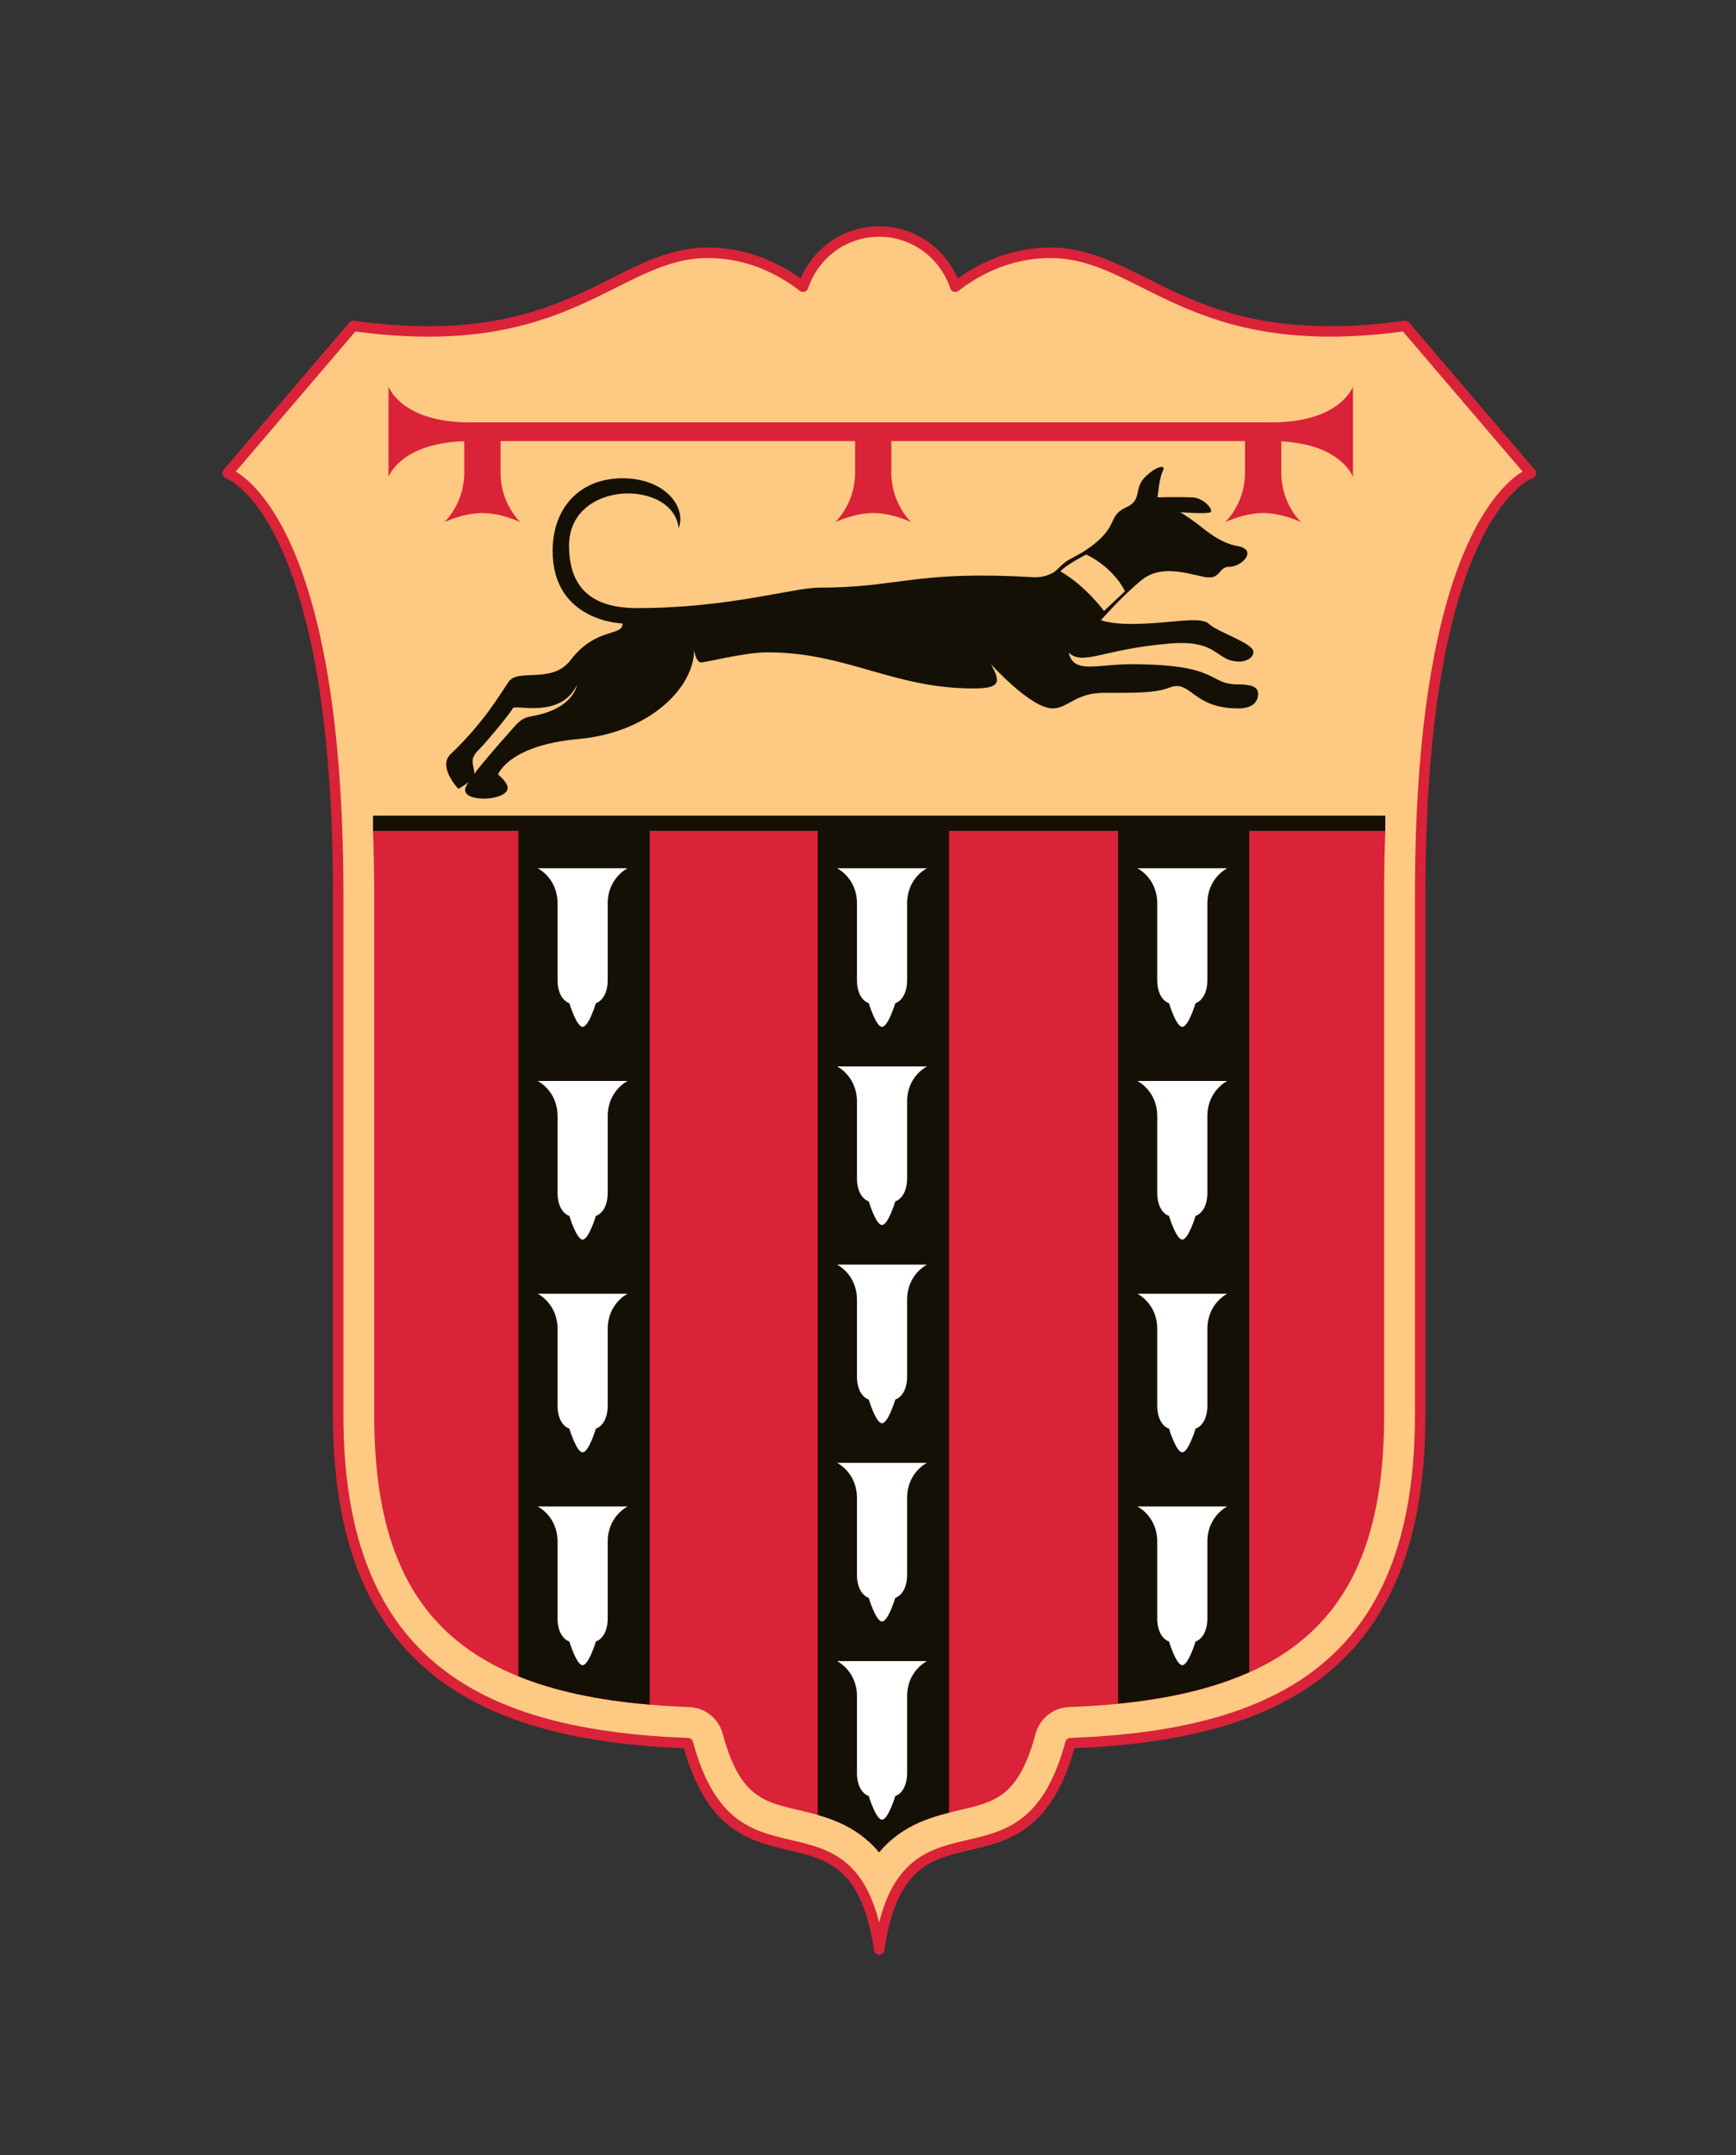 <?xml version="1.0" encoding="utf-8"?>
<!-- Generator: Adobe Illustrator 15.0.2, SVG Export Plug-In . SVG Version: 6.00 Build 0)  -->
<!DOCTYPE svg PUBLIC "-//W3C//DTD SVG 1.1//EN" "http://www.w3.org/Graphics/SVG/1.1/DTD/svg11.dtd">
<svg version="1.1" id="Layer_1" xmlns="http://www.w3.org/2000/svg" xmlns:xlink="http://www.w3.org/1999/xlink" x="0px" y="0px"
	 width="83px" height="103px" viewBox="0 0 83 103" enable-background="new 0 0 83 103" xml:space="preserve">
<rect x="0" y="0" width="83" height="103" fill="#333333" stroke="none"/>
<path fill="#FEC983" stroke="#DA2238" stroke-width="0.5" stroke-linejoin="round" stroke-miterlimit="10" d="M67.178,15.575
	c-10.346,1.443-12.511-3.494-16.962-3.494c-2.092,0-3.674,0.946-4.544,1.623c-0.511-1.53-1.938-2.64-3.64-2.64
	c-1.701,0-3.127,1.11-3.637,2.64c-0.869-0.676-2.451-1.623-4.543-1.623c-4.451,0-6.616,4.938-16.961,3.494l-6.015,7.039
	c0,0,5.293,1.742,5.293,20.148c0,18.406,0,9.495,0,24.892c0,12.041,6.977,15.289,16.721,15.65c2.166,8.06,7.939,1.685,9.143,9.863
	c1.203-8.18,6.98-1.805,9.146-9.863c9.744-0.361,16.721-3.609,16.721-15.65c0-15.397,0-6.486,0-24.892
	c0-18.406,5.293-20.148,5.293-20.148L67.178,15.575z"/>
<path fill="#DA2238" d="M60.79,20.186H43.717h-3.983H22.471c-3.314,0-3.896-1.716-3.896-1.716v1.967v0.389v1.967
	c0,0,0.556-1.612,3.621-1.707c0,0.259,0,0.731,0,1.513c0,1.483-0.949,2.355-0.949,2.355s0.895-0.436,1.816-0.436
	s1.816,0.436,1.816,0.436s-0.948-0.872-0.948-2.355c0-0.792,0-1.266,0-1.522h15.804h1.148c0,0.256,0,0.73,0,1.522
	c0,1.483-0.949,2.355-0.949,2.355s0.895-0.436,1.815-0.436c0.922,0,1.815,0.436,1.815,0.436s-0.948-0.872-0.948-2.355
	c0-0.792,0-1.266,0-1.522h1.101h15.807c0,0.256,0,0.73,0,1.522c0,1.483-0.946,2.355-0.946,2.355s0.896-0.436,1.813-0.436
	c0.922,0,1.816,0.436,1.816,0.436s-0.948-0.872-0.948-2.355c0-0.775,0-1.247,0-1.507c2.896,0.154,3.427,1.7,3.427,1.7v-1.967v-0.389
	V18.47C64.688,18.47,64.104,20.186,60.79,20.186z"/>
<g>
	<path fill="#141006" d="M59.195,32.706c-1.469,0-0.811-0.962-5.115-0.962c-1.697,0-2.734,0.481-2.988-0.557
		c0.706,0.647,1.596-0.16,4.813-0.431c2.404-0.203,2.178,0.861,3.367,0.861c0.33,0,0.658-0.203,0.658-0.456
		c0-0.431-1.695-0.937-2.127-1.342c-0.431-0.405-1.849,0-3.748,0c-0.962,0-1.418-0.18-1.418-0.18s1.038-1.188,1.95-1.922
		c0.911-0.734,2.103-0.329,2.962-0.151c0.861,0.177,0.659-0.481,1.241-0.481c0.583,0,1.367-0.811,0.38-0.988
		c-0.986-0.177-1.671-0.912-2.203-1.266c-0.531-0.354-0.531-0.354-0.531-0.354s1.291,0.102,1.442,0
		c0.151-0.101-0.303-0.684-0.886-0.709s-1.646,0-1.646,0s0.076-0.937,0.252-1.266c0.178-0.33-0.328-0.228-0.859,0.304
		c-0.531,0.532-0.137,1.098-0.86,1.422c-1.015,0.452-0.271,0.923-1.978,2.073c-0.2,0.137-0.283,0.162-0.787,0.444
		c-0.35,0.196-0.581,0.537-0.795,0.642c-0.422,0.207-0.686,0.211-1.041,0.191c-5.56-0.315-6.293,0.505-10.092,0.505
		c-1.292,0-4.298,0.978-8.737,0.978c-2.203,0-3.242-1.013-3.242-2.988c0-3.14,4.964-3.191,5.242-0.836
		c0.38-0.987-0.633-2.38-2.684-2.38c-2.051,0-3.343,1.418-3.343,3.469c0,3.394,3.343,3.469,3.343,3.469
		c0.025,0.633-1.278,0.166-2.482,1.748c-0.887,1.165-2.507,0.38-2.963,1.038c-0.456,0.659-1.157,1.912-2.786,3.47
		c-0.583,0.557,0.279,1.545,0.38,1.646c0,0,0.273-0.137,0.492-0.331c-0.089,0.139-0.148,0.254-0.163,0.331
		c-0.126,0.658,1.918,0.592,2.026,0c0.051-0.279-0.456-0.684-0.456-0.684s0.481-1.393,3.85-1.697
		c3.368-0.303,5.503-2.431,5.524-4.241c0,0,0.083,0.581,0.332,0.581s2.091-0.482,3.169-0.482c3.805,0,5.999,1.727,9.859,1.727
		c1.328,0,1.287-0.332,0.83-1.162c0,0,1.908,2.115,2.944,2.115c0.746,0,1.078-0.746,2.488-0.746s2.377,0.03,3.111-0.25
		c1.038-0.394,1.078,0.996,3.277,0.996c0.621,0,0.953-0.249,0.953-0.705C60.154,32.807,59.777,32.706,59.195,32.706z M25.435,34.226
		c-0.499,0.087-0.633,0.253-1.14,0.835c-0.346,0.397-1.136,1.276-1.629,1.933c0.008-0.037,0.013-0.073,0.008-0.11
		c-0.051-0.405-0.228-0.608,0.202-1.038c0.431-0.43,1.545-1.798,1.646-2c0.101-0.203,2.279,0.531,3.064-1.115
		C27.587,32.731,27.432,33.878,25.435,34.226z M50.702,27.308L50.702,27.308c0.26-0.314,1.192-0.788,1.231-0.807l0,0l0,0
		c1.344,0.644,1.84,1.731,1.846,1.742l0.005,0.01l-0.048,0.049l-0.952,0.896l0,0C52.773,29.185,51.891,27.984,50.702,27.308
		L50.702,27.308z"/>
</g>
<path fill="#DA2238" d="M17.835,39.706c0.034,0.974,0.058,1.979,0.058,3.056v24.892c0,9.496,4.363,13.529,15.06,13.926
	c0.756,0.029,1.406,0.545,1.602,1.277c0.803,2.985,1.914,3.246,3.596,3.639c1.222,0.287,2.715,0.635,3.88,2.023
	c1.164-1.39,2.658-1.736,3.884-2.023c1.683-0.393,2.794-0.652,3.597-3.639c0.196-0.732,0.846-1.248,1.604-1.277
	c10.695-0.396,15.06-4.43,15.06-13.926V42.762c0-1.077,0.022-2.083,0.058-3.056H17.835z"/>
<rect x="17.835" y="38.981" fill="#141006" width="48.397" height="0.725"/>
<g>
	<path fill="#141006" d="M53.455,81.416c2.484-0.246,4.564-0.742,6.275-1.51v-40.2h-6.275V81.416z"/>
	<path fill="#141006" d="M45.376,39.706h-6.278v47.028c0.993,0.285,2.057,0.74,2.934,1.785c0.999-1.19,2.239-1.615,3.345-1.893
		L45.376,39.706L45.376,39.706z"/>
	<path fill="#141006" d="M24.784,80.109c1.729,0.701,3.811,1.145,6.276,1.354V39.706h-6.276V80.109z"/>
</g>
<path fill="#FFFFFF" d="M27.856,41.493h-2.149c0,0,0.95,0.461,0.95,1.682c0,1.221,0,2.788,0,3.663c0,0.611,0.249,0.991,0.565,1.105
	c0,0,0.34,1.129,0.634,1.129s0.633-1.129,0.633-1.129c0.317-0.115,0.566-0.495,0.566-1.105c0-0.875,0-2.442,0-3.663
	c0-1.221,0.951-1.682,0.951-1.682H27.856L27.856,41.493z"/>
<path fill="#FFFFFF" d="M27.856,51.66h-2.149c0,0,0.95,0.461,0.95,1.682s0,2.787,0,3.663c0,0.61,0.249,0.991,0.565,1.104
	c0,0,0.34,1.13,0.634,1.13s0.633-1.13,0.633-1.13c0.317-0.113,0.566-0.494,0.566-1.104c0-0.876,0-2.442,0-3.663
	s0.951-1.682,0.951-1.682H27.856z"/>
<path fill="#FFFFFF" d="M27.856,61.827h-2.149c0,0,0.95,0.461,0.95,1.682c0,1.222,0,2.787,0,3.663c0,0.61,0.249,0.991,0.565,1.105
	c0,0,0.34,1.129,0.634,1.129s0.633-1.129,0.633-1.129c0.317-0.114,0.566-0.495,0.566-1.105c0-0.876,0-2.441,0-3.663
	c0-1.221,0.951-1.682,0.951-1.682H27.856z"/>
<path fill="#FFFFFF" d="M27.856,71.994h-2.149c0,0,0.95,0.461,0.95,1.682s0,2.79,0,3.667c0,0.609,0.249,0.99,0.565,1.105
	c0,0,0.34,1.129,0.634,1.129s0.633-1.129,0.633-1.129c0.317-0.115,0.566-0.496,0.566-1.105c0-0.877,0-2.446,0-3.667
	s0.951-1.682,0.951-1.682H27.856z"/>
<path fill="#FFFFFF" d="M56.527,41.493h-2.149c0,0,0.951,0.461,0.951,1.682c0,1.221,0,2.788,0,3.663
	c0,0.611,0.248,0.991,0.563,1.105c0,0,0.34,1.129,0.635,1.129c0.293,0,0.634-1.129,0.634-1.129c0.315-0.115,0.565-0.495,0.565-1.105
	c0-0.875,0-2.442,0-3.663c0-1.221,0.951-1.682,0.951-1.682H56.527L56.527,41.493z"/>
<path fill="#FFFFFF" d="M56.527,51.66h-2.149c0,0,0.951,0.461,0.951,1.682s0,2.787,0,3.663c0,0.61,0.248,0.991,0.563,1.104
	c0,0,0.34,1.13,0.635,1.13c0.293,0,0.634-1.13,0.634-1.13c0.315-0.113,0.565-0.494,0.565-1.104c0-0.876,0-2.442,0-3.663
	s0.951-1.682,0.951-1.682H56.527z"/>
<path fill="#FFFFFF" d="M56.527,61.827h-2.149c0,0,0.951,0.461,0.951,1.682c0,1.222,0,2.787,0,3.663c0,0.61,0.248,0.991,0.563,1.105
	c0,0,0.34,1.129,0.635,1.129c0.293,0,0.634-1.129,0.634-1.129c0.315-0.114,0.565-0.495,0.565-1.105c0-0.876,0-2.441,0-3.663
	c0-1.221,0.951-1.682,0.951-1.682H56.527z"/>
<path fill="#FFFFFF" d="M56.527,71.994h-2.149c0,0,0.951,0.461,0.951,1.682s0,2.79,0,3.667c0,0.609,0.248,0.99,0.563,1.105
	c0,0,0.34,1.129,0.635,1.129c0.293,0,0.634-1.129,0.634-1.129c0.315-0.115,0.565-0.496,0.565-1.105c0-0.877,0-2.446,0-3.667
	s0.951-1.682,0.951-1.682H56.527z"/>
<path fill="#FFFFFF" d="M42.171,41.493h-2.15c0,0,0.951,0.461,0.951,1.682c0,1.221,0,2.788,0,3.663c0,0.611,0.248,0.991,0.564,1.105
	c0,0,0.34,1.129,0.635,1.129c0.293,0,0.634-1.129,0.634-1.129c0.315-0.115,0.565-0.495,0.565-1.105c0-0.875,0-2.442,0-3.663
	c0-1.221,0.95-1.682,0.95-1.682H42.171L42.171,41.493z"/>
<path fill="#FFFFFF" d="M42.171,50.964h-2.15c0,0,0.951,0.461,0.951,1.683c0,1.221,0,2.787,0,3.662c0,0.61,0.248,0.991,0.564,1.105
	c0,0,0.34,1.129,0.635,1.129c0.293,0,0.634-1.129,0.634-1.129c0.315-0.114,0.565-0.495,0.565-1.105c0-0.875,0-2.441,0-3.662
	c0-1.222,0.95-1.683,0.95-1.683H42.171z"/>
<path fill="#FFFFFF" d="M42.171,60.436h-2.15c0,0,0.951,0.461,0.951,1.683c0,1.221,0,2.786,0,3.663c0,0.609,0.248,0.99,0.564,1.104
	c0,0,0.34,1.13,0.635,1.13c0.293,0,0.634-1.13,0.634-1.13c0.315-0.114,0.565-0.495,0.565-1.104c0-0.877,0-2.442,0-3.663
	c0-1.222,0.95-1.683,0.95-1.683H42.171z"/>
<path fill="#FFFFFF" d="M42.171,69.908h-2.15c0,0,0.951,0.461,0.951,1.682s0,2.787,0,3.663c0,0.612,0.248,0.994,0.564,1.108
	c0,0,0.34,1.13,0.635,1.13c0.293,0,0.634-1.13,0.634-1.13c0.315-0.114,0.565-0.496,0.565-1.108c0-0.876,0-2.442,0-3.663
	s0.95-1.682,0.95-1.682H42.171z"/>
<path fill="#FFFFFF" d="M42.171,79.383h-2.15c0,0,0.951,0.461,0.951,1.682c0,1.222,0,2.787,0,3.662c0,0.611,0.248,0.992,0.564,1.105
	c0,0,0.34,1.129,0.635,1.129c0.293,0,0.634-1.129,0.634-1.129c0.315-0.113,0.565-0.494,0.565-1.105c0-0.875,0-2.44,0-3.662
	c0-1.221,0.95-1.682,0.95-1.682H42.171z"/>
</svg>
